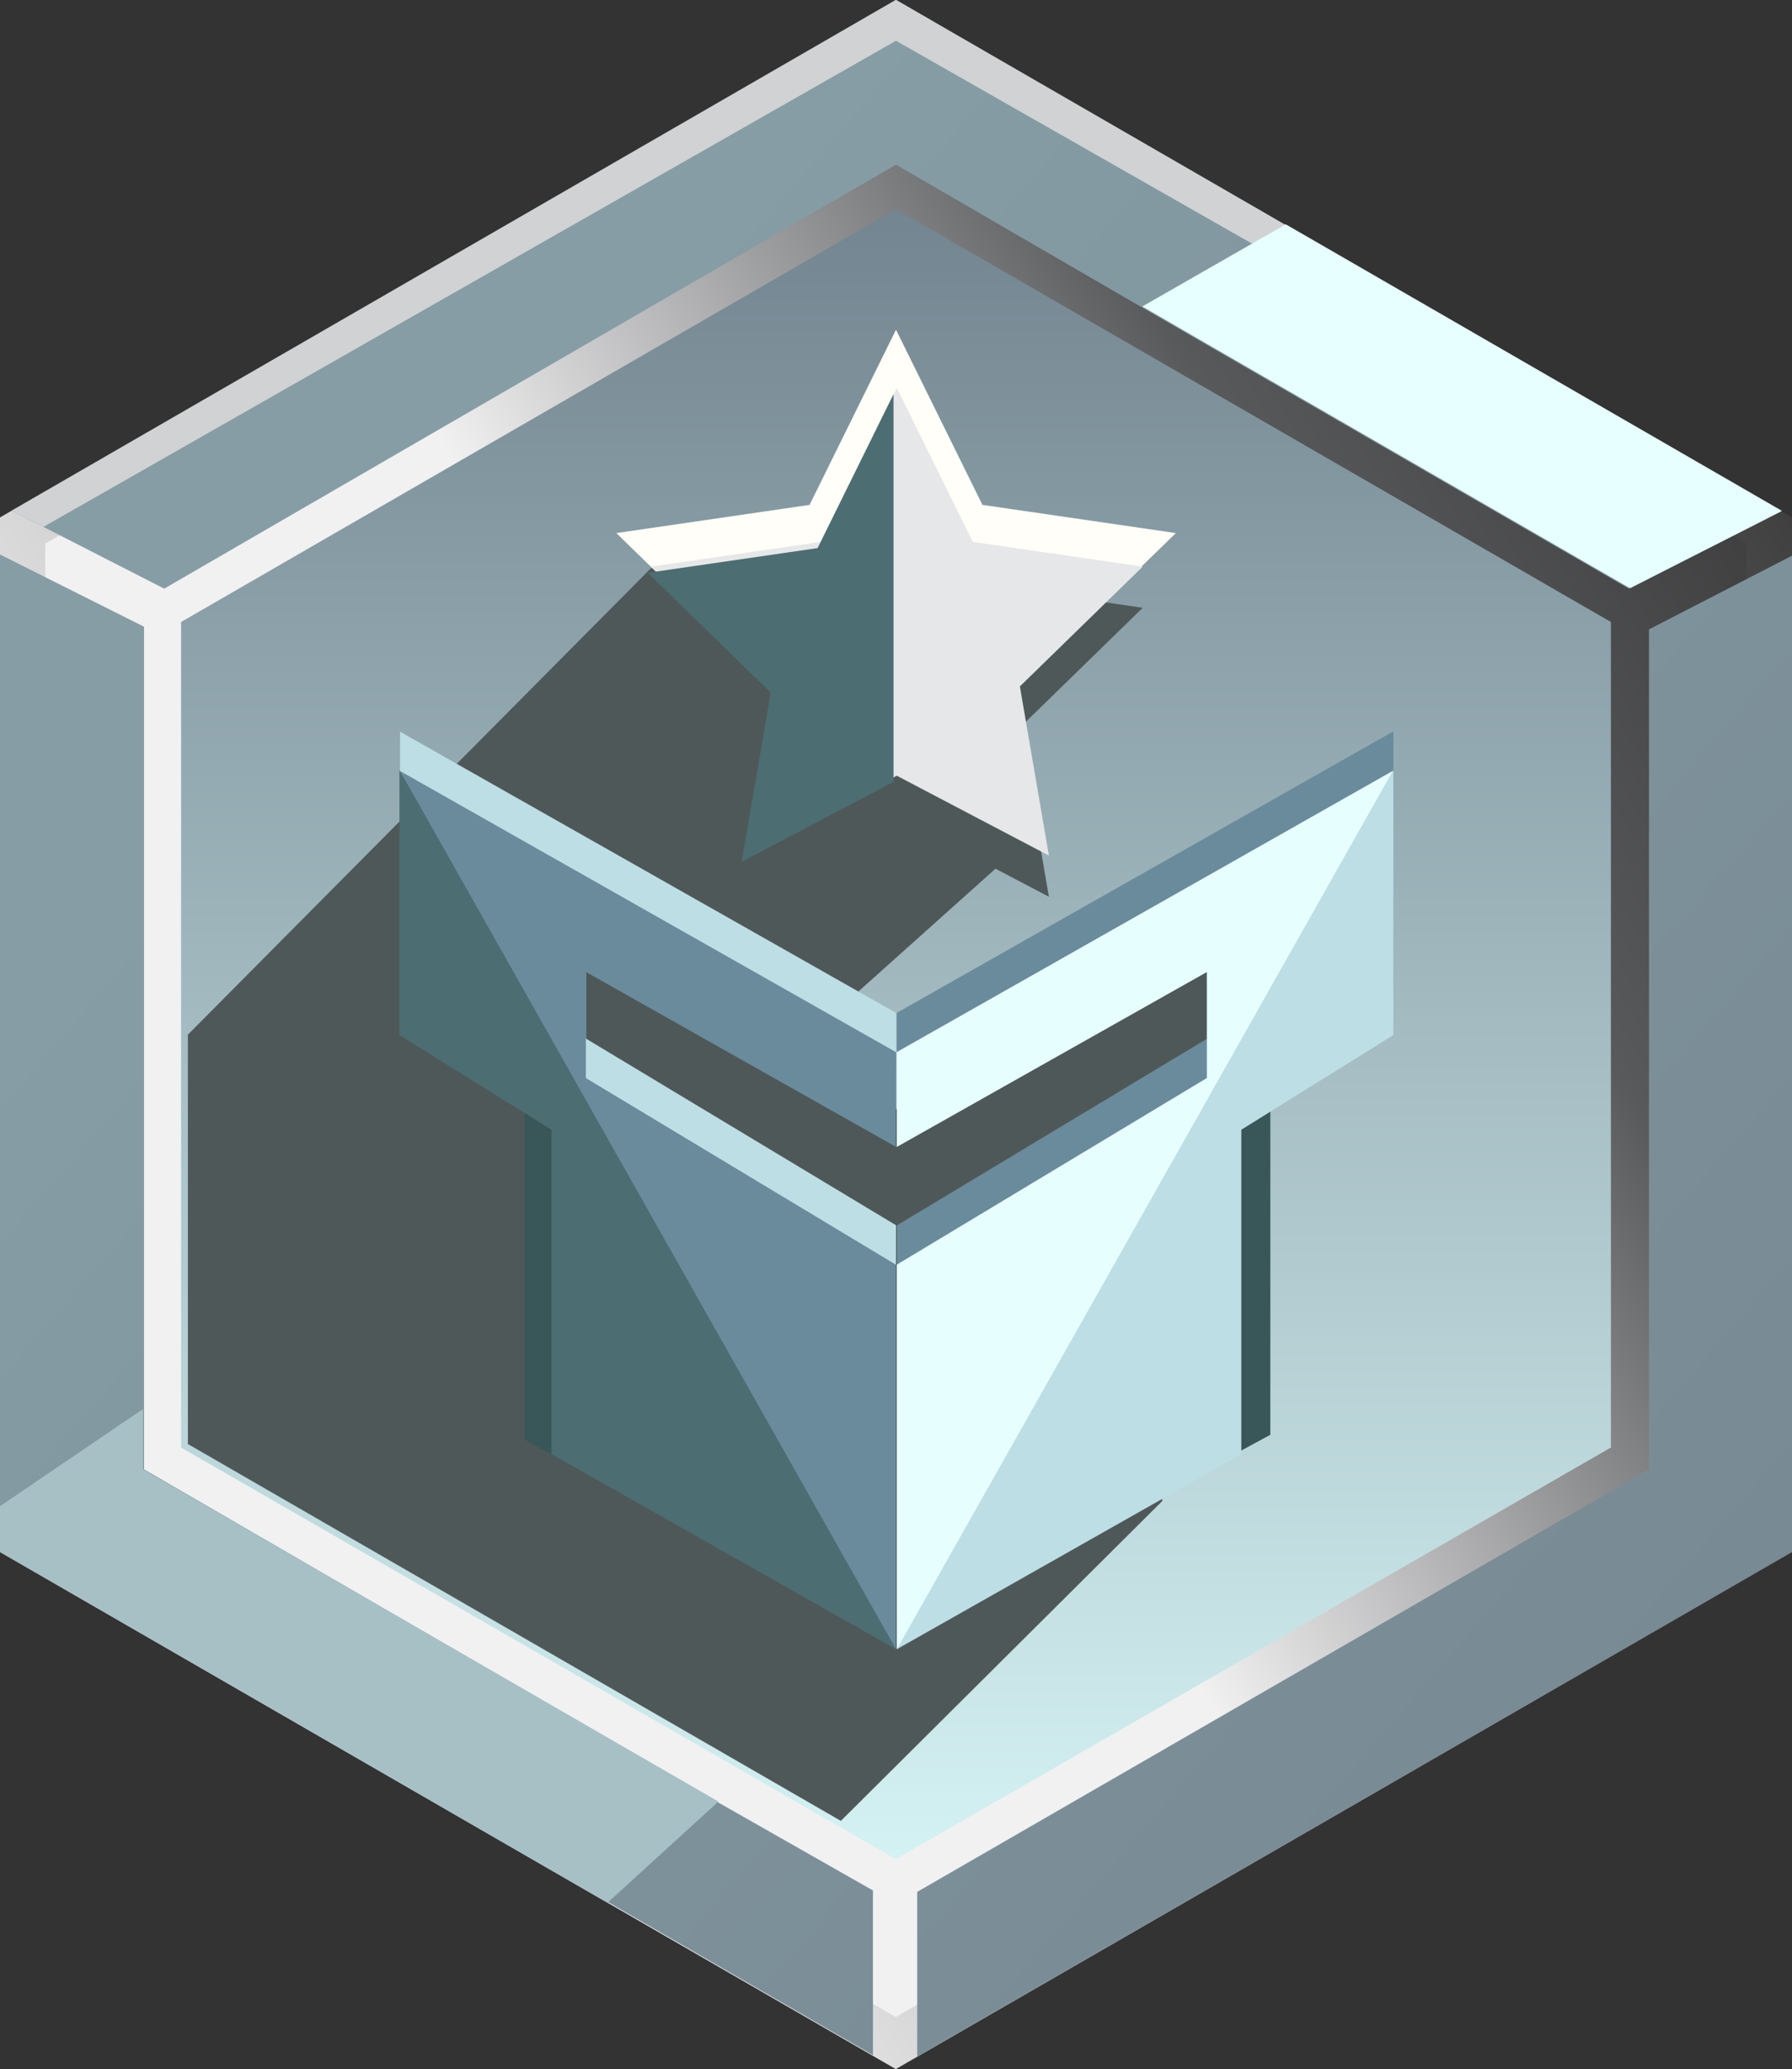 <svg xmlns="http://www.w3.org/2000/svg" xmlns:xlink="http://www.w3.org/1999/xlink" viewBox="0 0 87.08 100.53"><rect x="0" y="0" width="87.08" height="100.53" fill="#333333" stroke="none"/><defs><style>.cls-1{fill:url(#linear-gradient);}.cls-2{fill:url(#linear-gradient-2);}.cls-3{fill:url(#linear-gradient-3);}.cls-4{fill:url(#linear-gradient-4);}.cls-5{fill:#d0d2d3;}.cls-6{fill:#e7ffff;}.cls-7{fill:#a7c0c6;}.cls-8{fill:#4f5859;}.cls-9{fill:#6a8b9c;}.cls-10{fill:#395659;}.cls-11{fill:#4c6d72;}.cls-12{fill:#bddee5;}.cls-13{fill:#e7feff;}.cls-14{fill:#fffef8;}.cls-15{fill:#e6e7e8;}</style><linearGradient id="linear-gradient" x1="-0.15" y1="76.87" x2="86.36" y2="24.2" gradientUnits="userSpaceOnUse"><stop offset="0.15" stop-color="#f1f1f2"/><stop offset="1" stop-color="#404041"/></linearGradient><linearGradient id="linear-gradient-2" x1="43.54" y1="95.92" x2="43.54" y2="4.62" gradientUnits="userSpaceOnUse"><stop offset="0" stop-color="#dbf9fa"/><stop offset="0.94" stop-color="#738590"/></linearGradient><linearGradient id="linear-gradient-3" x1="14.07" y1="68.21" x2="84.68" y2="25.22" gradientUnits="userSpaceOnUse"><stop offset="0.37" stop-color="#f1f1f2"/><stop offset="0.77" stop-color="#58595b"/><stop offset="1" stop-color="#404041"/></linearGradient><linearGradient id="linear-gradient-4" x1="18.61" y1="28.9" x2="84.49" y2="85.54" gradientUnits="userSpaceOnUse"><stop offset="0" stop-color="#869da5"/><stop offset="0.94" stop-color="#788a94"/></linearGradient></defs><g id="Layer_2" data-name="Layer 2"><g id="Layer_1-2" data-name="Layer 1"><polygon class="cls-1" points="54.99 6.61 43.53 0 0 25.14 0 75.41 43.53 100.53 87.08 75.41 87.08 25.26 87.08 25.14 54.99 6.61"/><polygon class="cls-2" points="4.01 27.45 4.01 73.09 43.54 95.92 83.07 73.09 83.07 27.45 43.54 4.62 4.01 27.45"/><path class="cls-3" d="M43.53,2.54,2.2,26.41V74.13L43.53,98,84.87,74.13V26.41ZM78.28,70.33l-34.75,20L8.8,70.33V30.22L43.53,10.16,78.28,30.22Z"/><path class="cls-4" d="M86.11,24.58l-22.53-13L62,10.66,45.26,1,43.53,0,.56,24.82l1.55.78,5.87,3L43.54,8,55,14.65l3.7,2.14,20,11.55.44.25,7.42-3.74Zm-51.2,63L7,71.39V30.45L0,26.94V75.4l29.52,17,1,.58,11.9,6.87v-8Zm45.22-57V71.39L44.57,91.92v8L87.08,75.4V27Z"/><polygon class="cls-5" points="45.26 1 2.11 25.6 0.56 24.82 43.53 0 45.26 1"/><polygon class="cls-5" points="86.11 24.58 84.57 25.37 60.39 11.58 41.82 1 43.55 0 62 10.66 63.58 11.57 86.11 24.58"/><polygon class="cls-6" points="86.59 24.82 85.05 25.61 79.21 28.58 59.21 17.03 55.51 14.89 60.87 11.82 62.48 10.9 64.06 11.81 86.59 24.82"/><polygon class="cls-7" points="34.91 87.53 29.52 92.45 0 75.4 0 73.18 6.95 68.46 6.95 71.39 34.91 87.53"/><polyline class="cls-8" points="31.63 27.61 9.13 50.27 9.13 70.16 40.86 88.47 56.48 72.93 56.48 57.4 62.06 47.53 57.9 46.63 44.57 54.46 38.51 51.04 49.78 40.95 48.22 33.3 53.75 28.42 31.63 27.61"/><polygon class="cls-9" points="58.65 45.31 58.65 50.47 43.58 59.54 43.58 78.22 60.32 68.74 60.32 52.98 67.71 48.38 67.71 35.54 67.68 35.55 43.58 49.21 43.58 53.81 58.65 45.31"/><polyline class="cls-10" points="25.49 69.95 27.57 71.08 27.57 53.87 25.49 53.31"/><polyline class="cls-10" points="61.73 69.71 59.65 70.84 59.65 53.62 61.73 53.06"/><polygon class="cls-11" points="28.47 47.22 28.47 52.38 43.54 61.45 43.54 80.13 26.8 70.65 26.8 54.89 19.41 50.29 19.41 37.45 19.44 37.46 43.54 51.12 43.54 55.72 28.47 47.22"/><polygon class="cls-12" points="28.47 45.31 28.47 50.46 43.54 59.53 43.54 78.22 19.44 37.46 19.44 35.55 43.54 49.21 43.54 53.81 28.47 45.31"/><polygon class="cls-9" points="28.47 47.22 28.47 52.38 43.54 61.45 43.54 80.13 19.44 37.46 43.54 51.12 43.54 55.72 28.47 47.22"/><polygon class="cls-12" points="58.65 47.22 58.65 52.38 43.58 61.45 43.58 80.13 60.32 70.65 60.32 54.89 67.71 50.29 67.71 37.45 67.68 37.46 43.58 51.12 43.58 55.72 58.65 47.22"/><polygon class="cls-13" points="58.65 47.22 58.65 52.38 43.58 61.45 43.58 80.13 67.68 37.46 43.58 51.12 43.58 55.72 58.65 47.22"/><polygon class="cls-14" points="50.34 32.52 46.94 31.99 43.54 37.46 39.45 32.4 36.74 32.52 29.95 25.9 39.34 24.53 43.54 16.02 47.74 24.53 57.14 25.9 50.34 32.52"/><polygon class="cls-8" points="49.56 35.35 50.97 43.57 43.58 39.69 36.2 43.57 37.61 35.35 31.64 29.53 39.89 28.33 43.58 20.85 47.27 28.33 55.53 29.53 49.56 35.35"/><polygon class="cls-15" points="49.56 33.35 50.97 41.57 43.58 37.69 36.2 41.57 37.61 33.35 31.64 27.53 39.89 26.33 43.58 18.85 47.27 26.33 55.53 27.53 49.56 33.35"/><polygon class="cls-11" points="43.42 19.15 43.42 37.99 36.04 41.87 37.45 33.65 31.48 27.83 39.73 26.63 43.42 19.15"/></g></g></svg>